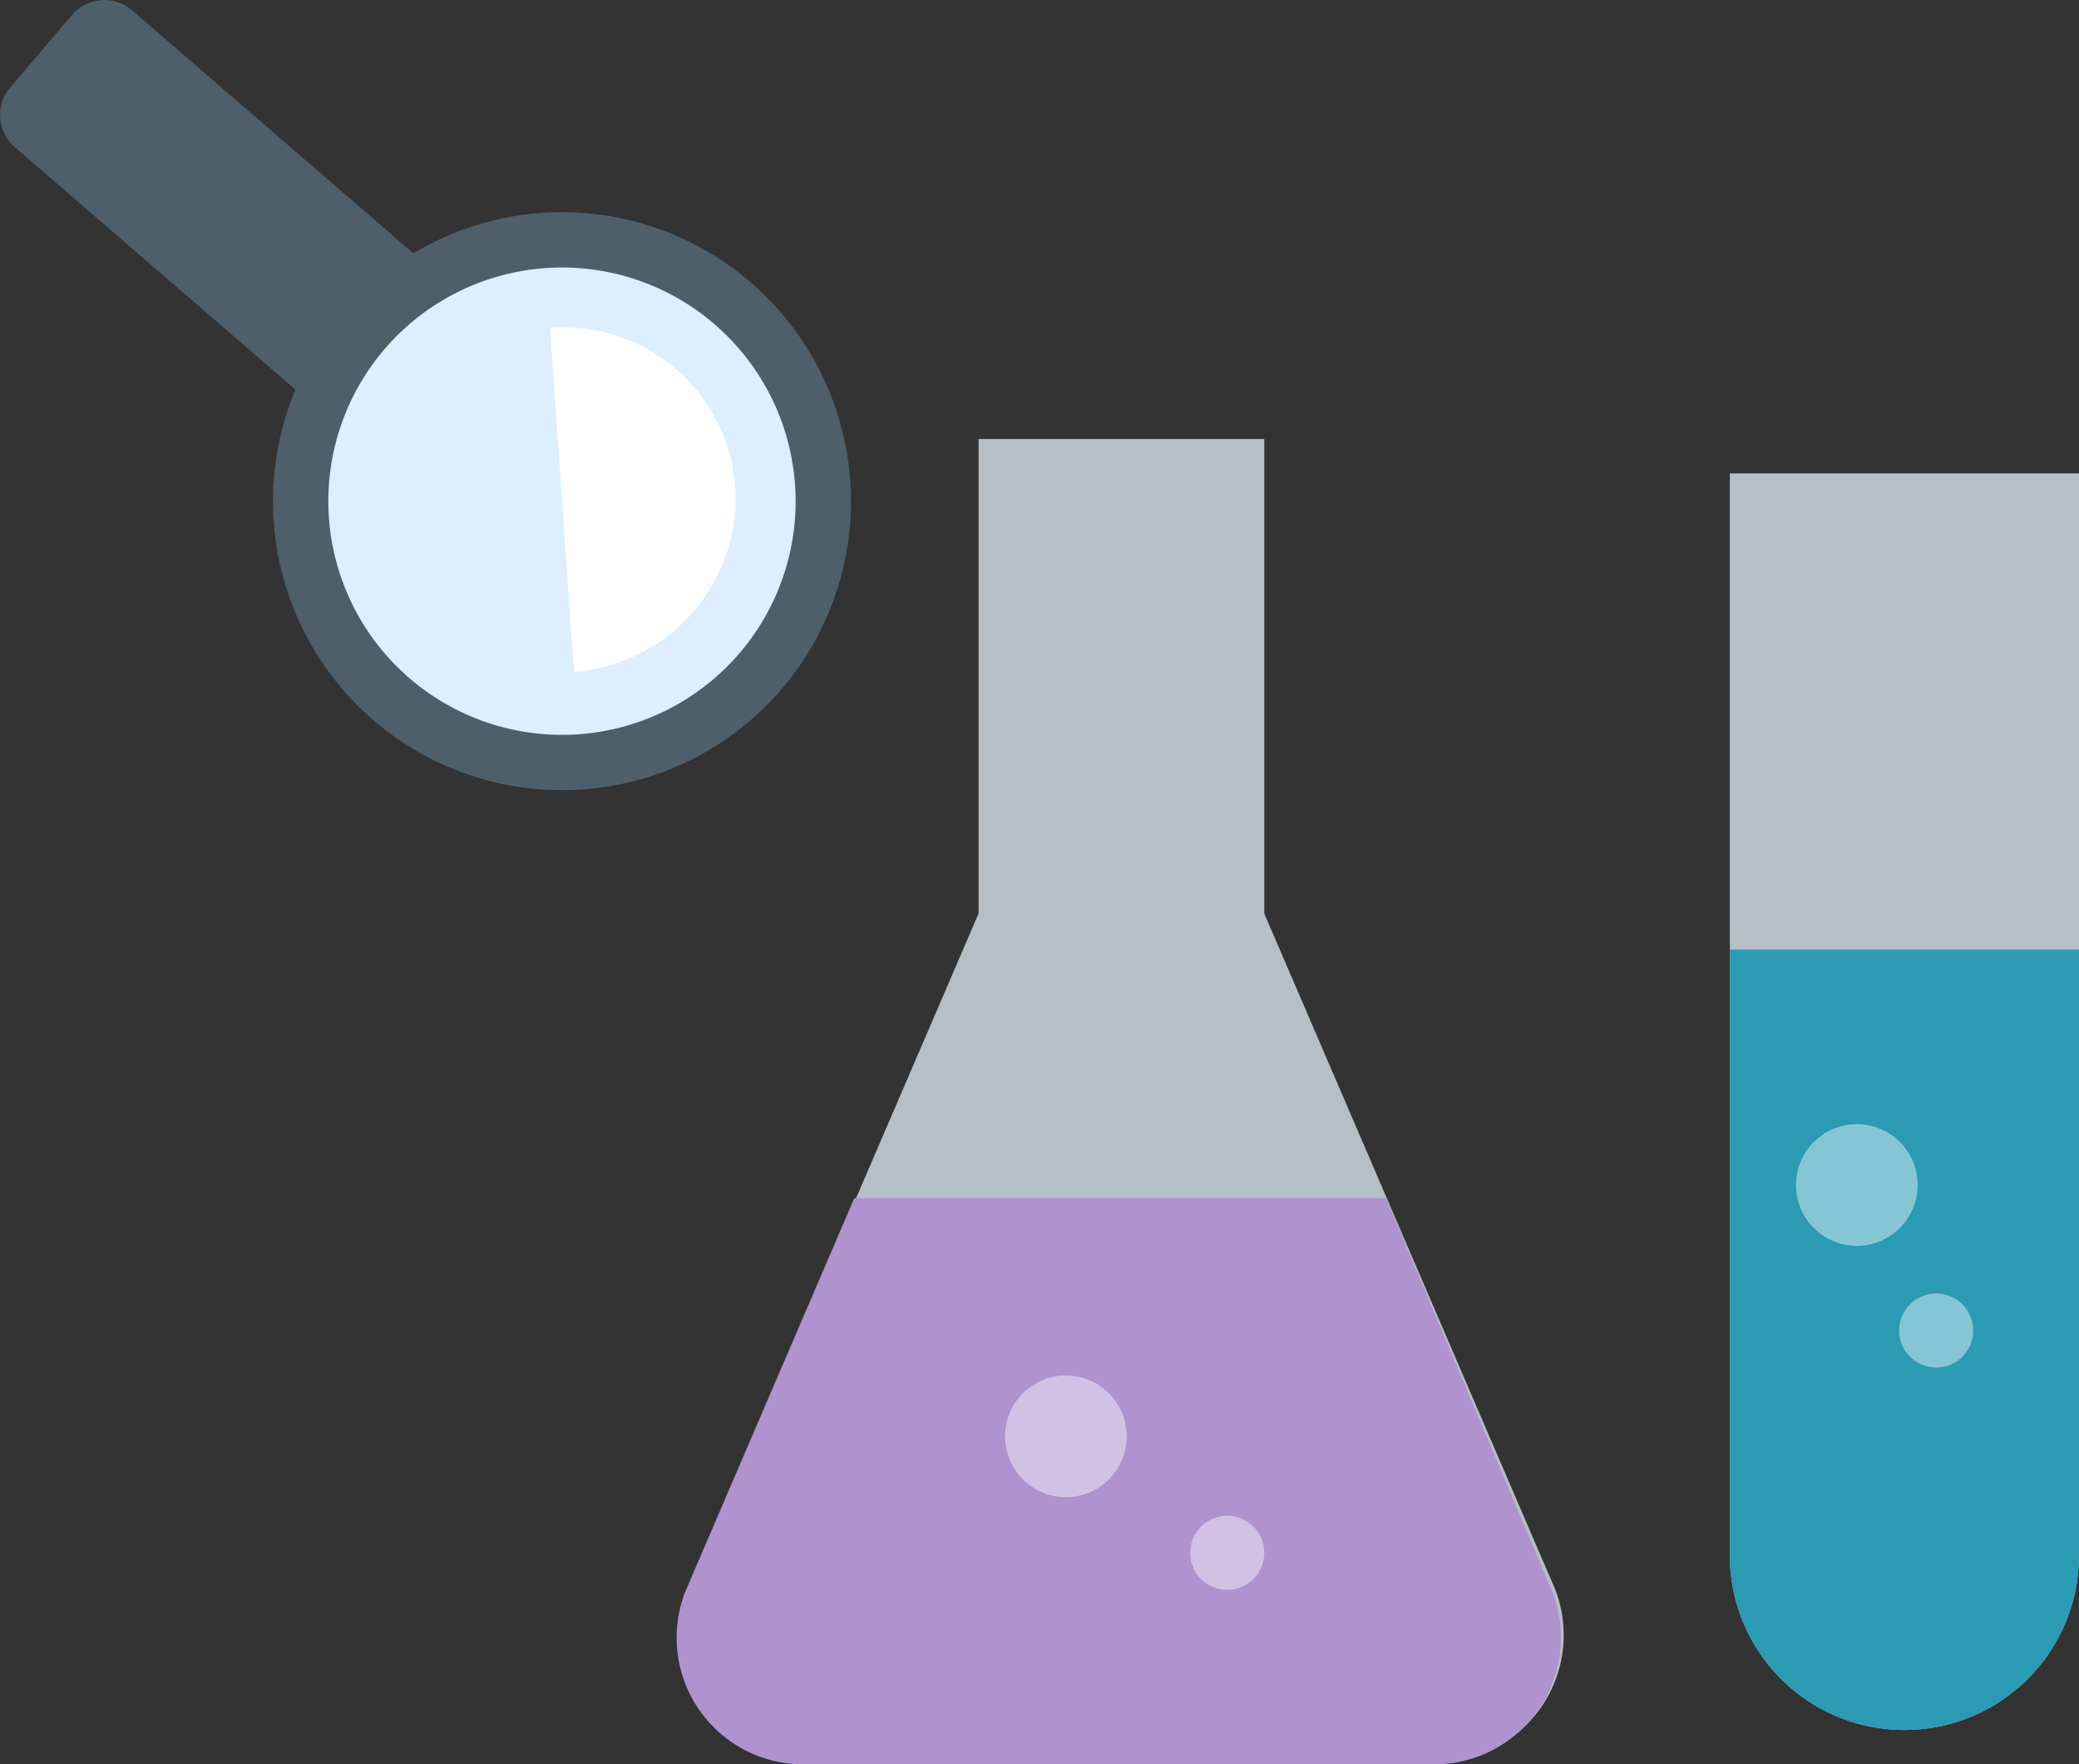 <svg xmlns="http://www.w3.org/2000/svg" viewBox="0 0 72.178 61.25"><rect x="0" y="0" width="72.178" height="61.25" fill="#333333" stroke="none"/><defs><style>.a,.b{fill:#b7bec6;}.b,.e{fill-rule:evenodd;}.c{fill:#ae93cf;}.d{fill:#d1c2e5;}.e{fill:#2a9bb2;}.f{fill:#86c6d4;}.g{fill:#dceeff;stroke:#4e5f69;stroke-miterlimit:10;stroke-width:1.921px;}.h{fill:#4e5f69;}.i{fill:#fff;}</style></defs><g transform="translate(-358.506 -8.73)"><g transform="translate(381.991 23.969)"><g transform="translate(0.092)"><rect class="a" width="9.918" height="27.276" transform="translate(10.398)"/><path class="b" d="M404.4,43.8,414.6,67.494a4.4,4.4,0,0,1-4.133,5.969H388.606a4.4,4.4,0,0,1-4.133-5.969L394.668,43.8Z" transform="translate(-384.178 -27.545)"/></g><g transform="translate(0 26.357)"><path class="c" d="M408.71,54.8H390.251l-5.878,13.684a4.4,4.4,0,0,0,4.133,5.969h21.857a4.4,4.4,0,0,0,4.133-5.969Z" transform="translate(-384.078 -54.8)"/></g><circle class="d" cx="2.112" cy="2.112" r="2.112" transform="translate(11.408 32.51)"/><circle class="d" cx="1.286" cy="1.286" r="1.286" transform="translate(17.836 37.378)"/><g transform="translate(36.571 1.194)"><path class="b" d="M436.022,27.4H423.9V64.778h0v.184a6.061,6.061,0,0,0,12.122,0v-.184h0Z" transform="translate(-423.9 -27.4)"/><path class="e" d="M436.022,45.4H423.9V66.247h0v.184a6.061,6.061,0,0,0,12.122,0v-.184h0Z" transform="translate(-423.9 -28.869)"/><circle class="f" cx="2.112" cy="2.112" r="2.112" transform="translate(2.296 22.592)"/><circle class="f" cx="1.286" cy="1.286" r="1.286" transform="translate(5.878 28.469)"/></g></g><g transform="translate(358.506 8.73)"><path class="g" d="M387.99,26.955a9.072,9.072,0,1,0-8.357,9.735A9.066,9.066,0,0,0,387.99,26.955Z" transform="translate(-359.434 -10.246)"/><path class="h" d="M370.807,20.613a12.137,12.137,0,0,1,2.388-2.02l-10.1-8.724a1.476,1.476,0,0,0-2.112.184l-2.112,2.48a1.476,1.476,0,0,0,.184,2.112l10.1,8.724A8.479,8.479,0,0,1,370.807,20.613Z" transform="translate(-358.506 -9.506)"/><path class="i" d="M385.729,27.408A5.973,5.973,0,0,0,379.3,21.9l.827,11.939A6.054,6.054,0,0,0,385.729,27.408Z" transform="translate(-360.203 -10.516)"/></g></g></svg>